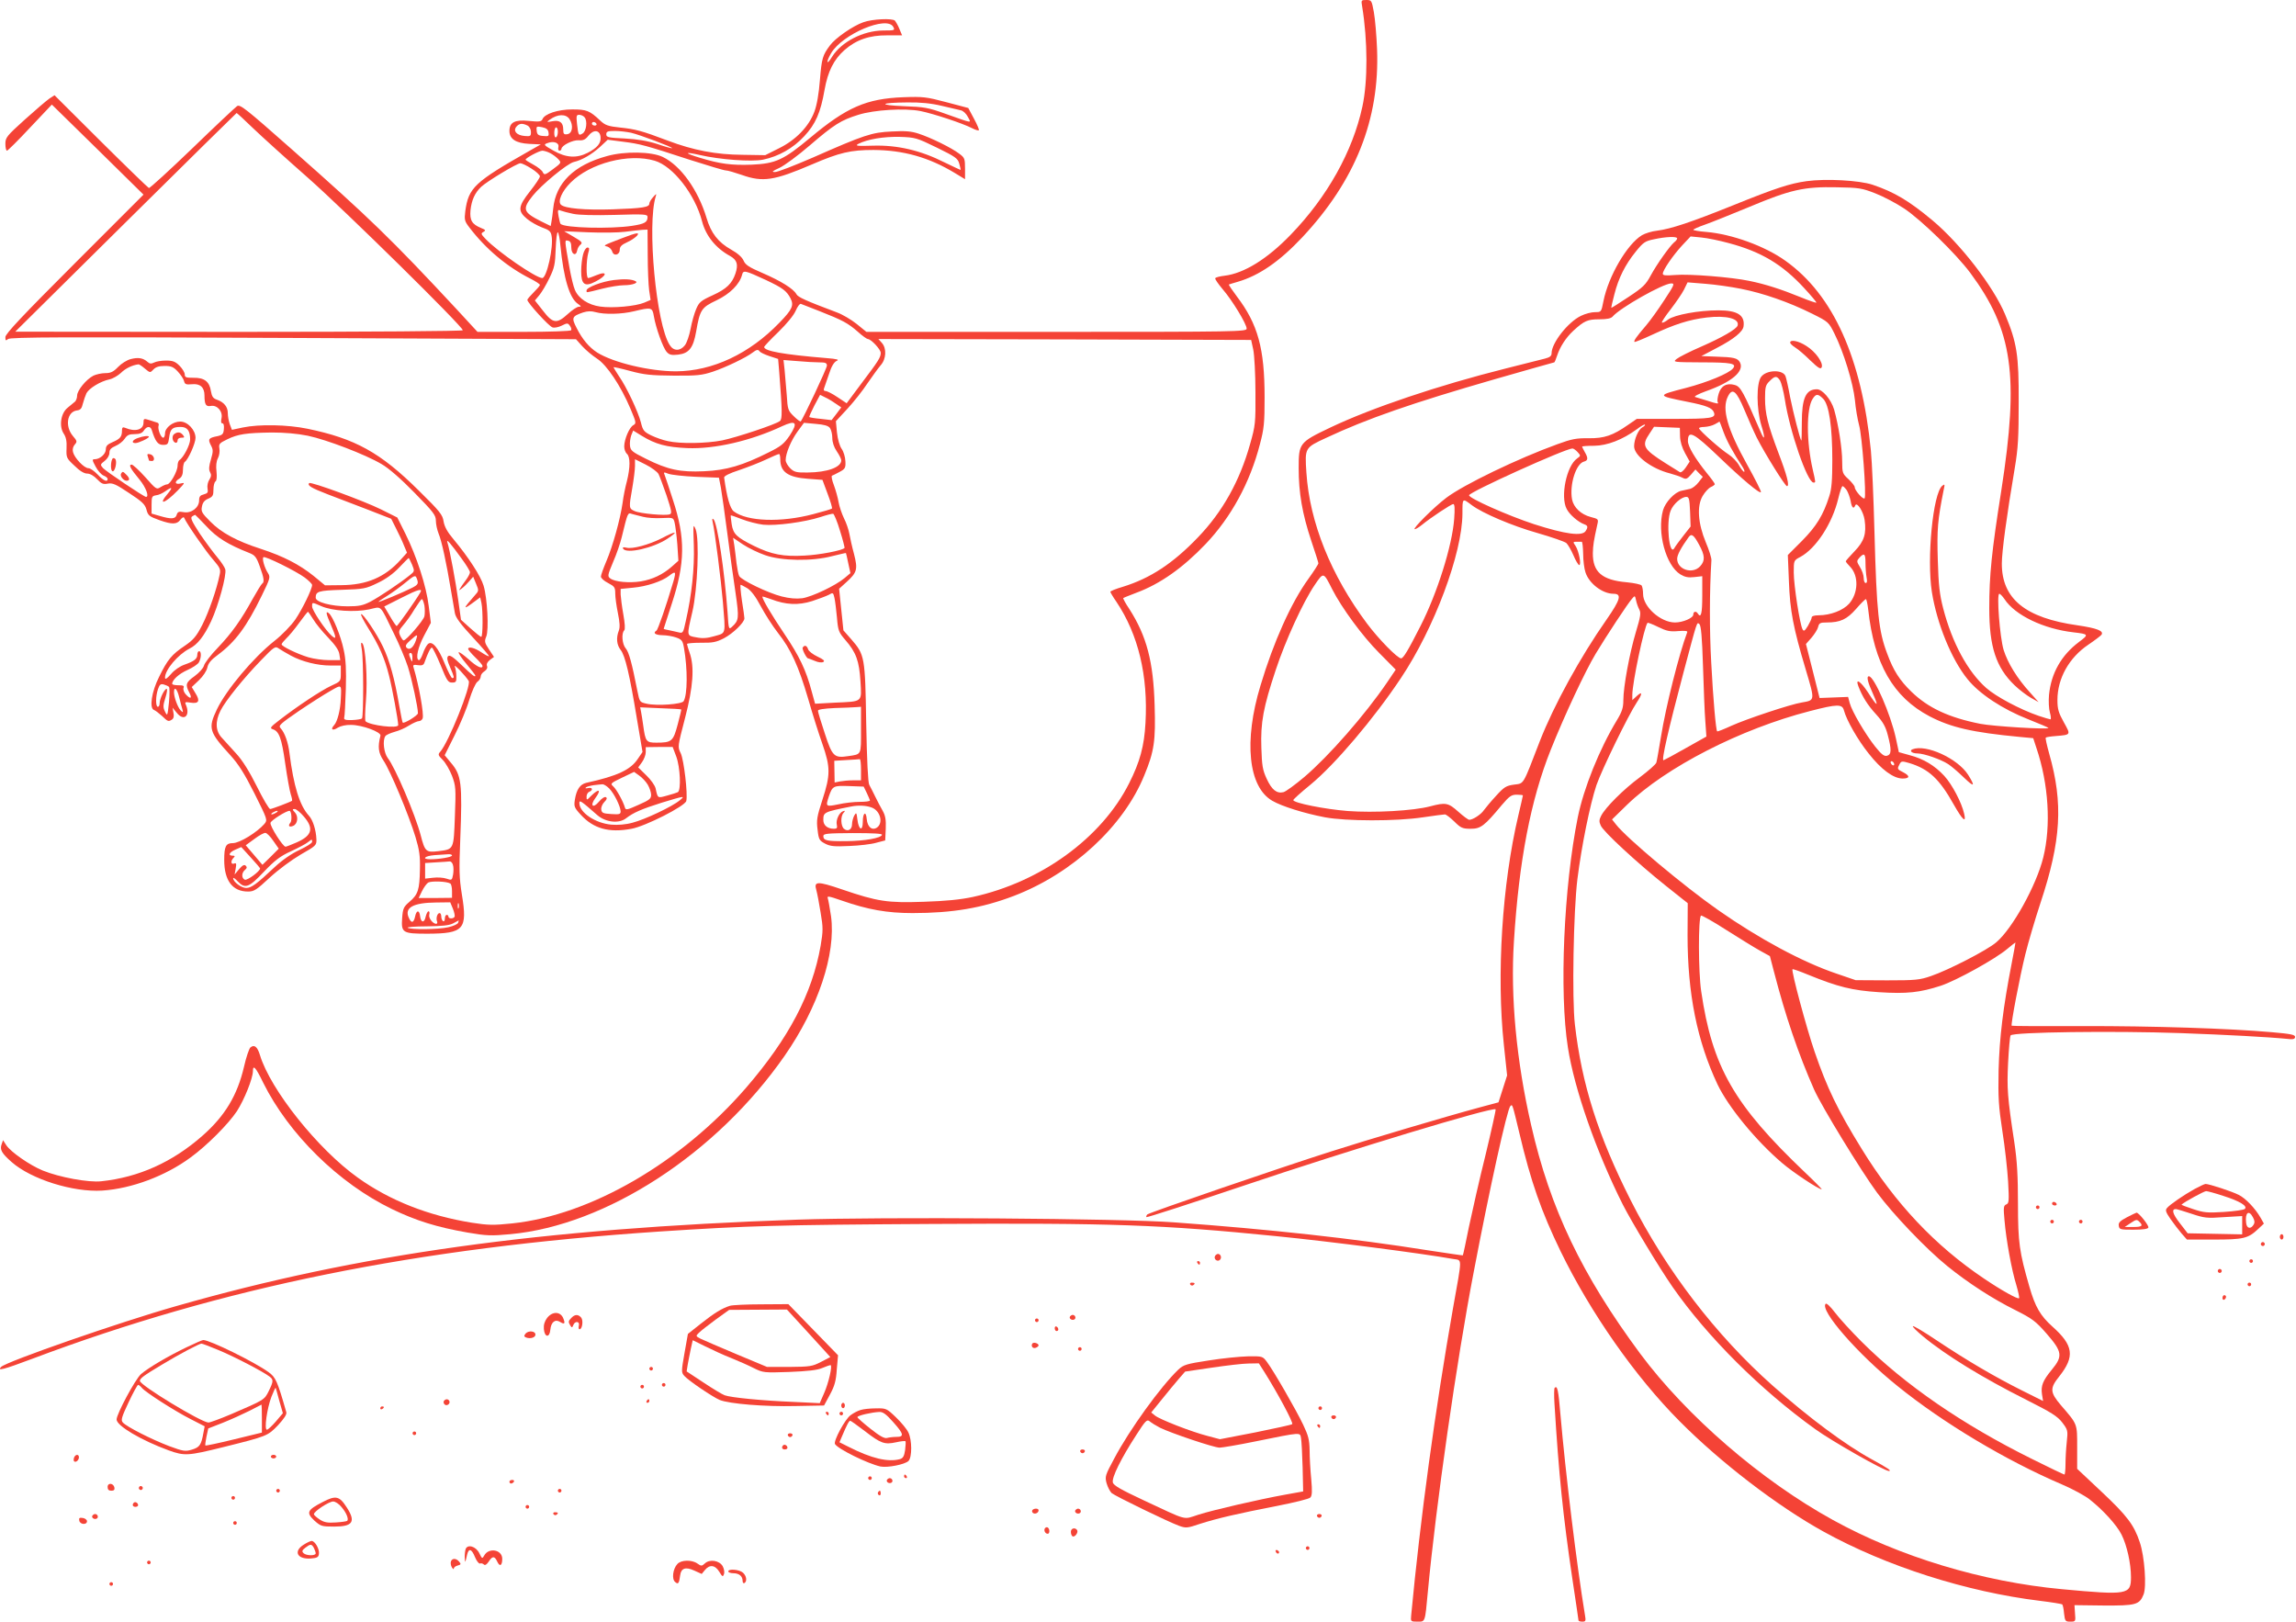 <?xml version="1.0" standalone="no"?>
<!DOCTYPE svg PUBLIC "-//W3C//DTD SVG 20010904//EN"
 "http://www.w3.org/TR/2001/REC-SVG-20010904/DTD/svg10.dtd">
<svg version="1.0" xmlns="http://www.w3.org/2000/svg"
 width="1280pt" height="904pt" viewBox="0 0 1280 904"
 preserveAspectRatio="xMidYMid meet">
<g transform="translate(0,904) scale(0.1,-0.1)"
fill="#f44336" stroke="none">
<path d="M7594 9003 c31 -190 32 -416 1 -558 -54 -249 -195 -502 -399 -713
-131 -136 -261 -216 -369 -229 -26 -3 -50 -9 -52 -14 -3 -4 16 -31 41 -61 53
-61 134 -194 134 -220 0 -17 -57 -18 -1060 -18 l-1060 0 -54 44 c-30 24 -79
53 -109 64 -173 65 -218 85 -227 102 -16 30 -87 74 -189 118 -77 33 -96 46
-106 70 -8 18 -32 40 -68 60 -73 41 -113 92 -138 177 -47 156 -144 292 -244
340 -62 30 -211 33 -311 5 -184 -50 -286 -150 -300 -293 -3 -28 -7 -62 -10
-75 l-4 -22 -53 26 c-101 51 -107 68 -47 143 48 60 192 179 229 188 45 10 101
43 146 84 l43 40 85 -11 c96 -12 125 -20 373 -101 100 -32 190 -59 200 -59 11
0 51 -12 89 -25 118 -42 181 -32 393 59 153 66 215 80 342 80 166 -1 309 -41
454 -129 l56 -34 0 59 c0 55 -2 61 -32 83 -43 33 -159 90 -227 112 -42 14 -75
16 -150 12 -111 -5 -153 -19 -441 -146 -102 -44 -196 -81 -210 -80 -20 0 -15
5 25 23 28 13 104 69 169 125 137 118 175 141 271 171 89 28 259 38 346 21 71
-14 237 -69 287 -95 19 -10 36 -15 39 -12 3 2 -9 31 -27 64 l-32 60 -121 32
c-113 30 -131 32 -242 28 -205 -8 -315 -56 -517 -225 -150 -125 -193 -145
-328 -151 -112 -4 -176 4 -290 39 -87 26 -86 35 1 15 112 -26 290 -39 353 -26
87 18 168 64 229 130 64 68 92 133 114 260 18 101 51 168 111 221 65 57 139
83 239 82 l82 0 -15 36 c-8 20 -20 40 -25 46 -14 14 -127 9 -176 -9 -58 -20
-157 -89 -186 -129 -41 -55 -46 -71 -56 -193 -6 -77 -17 -140 -31 -177 -31
-83 -104 -158 -198 -204 l-76 -38 -126 2 c-148 1 -274 25 -417 79 -145 55
-180 64 -266 73 -67 7 -83 13 -110 38 -60 57 -77 63 -157 63 -80 0 -155 -25
-166 -55 -6 -13 -18 -15 -76 -9 -78 8 -108 -8 -108 -56 0 -45 36 -68 110 -72
l65 -3 -60 -34 c-310 -176 -343 -207 -361 -338 -6 -48 -4 -56 22 -90 92 -121
210 -220 342 -287 28 -14 52 -30 52 -34 0 -5 -16 -23 -35 -42 -19 -19 -35 -37
-35 -42 0 -15 120 -147 140 -153 11 -4 34 1 52 10 30 15 34 15 45 -1 7 -9 10
-21 7 -25 -3 -5 -121 -9 -264 -9 l-258 0 -118 128 c-364 391 -482 505 -912
885 -267 236 -294 257 -311 245 -11 -8 -124 -114 -251 -237 -127 -122 -235
-221 -240 -219 -5 2 -126 119 -268 260 l-258 257 -28 -18 c-16 -11 -77 -63
-137 -117 -102 -92 -109 -101 -109 -136 0 -21 4 -38 9 -38 4 0 63 58 129 129
l121 128 256 -251 255 -251 -385 -385 c-290 -290 -385 -391 -385 -409 0 -20 2
-22 15 -11 13 11 315 12 1591 6 l1575 -7 35 -39 c19 -21 56 -52 82 -69 55 -35
133 -152 187 -280 32 -76 33 -81 16 -91 -22 -11 -51 -79 -51 -119 0 -16 7 -34
15 -41 19 -16 19 -76 0 -152 -9 -33 -20 -87 -24 -121 -13 -91 -55 -242 -90
-324 -17 -40 -31 -79 -31 -87 0 -9 18 -25 40 -36 36 -19 40 -24 40 -60 0 -21
7 -70 15 -109 10 -50 12 -78 5 -96 -16 -41 -12 -80 10 -108 25 -31 50 -137 90
-380 l32 -189 -26 -38 c-40 -61 -114 -96 -288 -134 -34 -8 -54 -37 -63 -93 -6
-38 -4 -45 32 -84 71 -78 157 -103 284 -79 77 14 298 126 305 155 9 38 -13
228 -31 266 -18 36 -17 38 24 196 46 177 53 285 26 363 -8 23 -15 46 -15 50 0
4 35 7 78 7 65 -1 85 3 128 25 51 27 114 88 114 111 0 7 -6 51 -14 100 -7 48
-10 87 -7 87 3 0 20 -9 37 -19 21 -13 47 -47 75 -100 24 -45 67 -112 96 -149
72 -91 115 -186 168 -366 24 -84 60 -198 80 -254 45 -129 45 -172 0 -310 -31
-95 -34 -115 -27 -168 6 -54 10 -60 42 -77 29 -15 52 -17 135 -13 55 2 123 10
150 18 l50 13 3 65 c2 50 -2 73 -17 100 -11 19 -30 55 -42 80 -12 25 -27 54
-33 65 -7 13 -13 134 -17 345 -6 368 -8 380 -83 466 l-44 50 -12 116 -12 116
42 38 c58 53 63 70 41 156 -11 40 -22 91 -26 113 -4 22 -17 61 -30 86 -12 25
-26 66 -30 90 -4 24 -16 67 -26 94 -11 28 -15 51 -11 53 4 1 23 11 42 21 32
17 35 23 33 60 -1 23 -10 54 -21 69 -11 16 -22 53 -26 91 l-6 63 64 69 c35 38
86 102 112 142 27 39 60 85 73 100 32 35 35 95 7 126 l-19 21 1039 -2 1039 -3
12 -55 c6 -30 12 -136 12 -236 1 -172 0 -185 -30 -290 -57 -204 -153 -377
-291 -520 -140 -146 -266 -228 -418 -275 -38 -11 -70 -24 -70 -28 0 -3 15 -29
34 -56 122 -182 177 -412 162 -675 -7 -129 -31 -217 -91 -336 -153 -305 -492
-551 -871 -634 -70 -15 -151 -23 -274 -27 -202 -7 -257 1 -456 69 -138 47
-158 46 -143 -4 5 -18 16 -75 24 -126 14 -83 14 -101 0 -184 -47 -267 -177
-515 -415 -791 -361 -417 -867 -711 -1305 -757 -106 -11 -134 -10 -225 4 -242
39 -458 124 -635 251 -222 158 -488 491 -546 684 -14 46 -31 60 -53 42 -7 -6
-24 -55 -36 -109 -37 -158 -106 -273 -231 -383 -168 -148 -356 -232 -564 -254
-71 -8 -234 22 -327 60 -71 29 -178 103 -203 141 l-18 28 -8 -23 c-11 -29 0
-50 56 -99 109 -96 342 -169 505 -159 164 11 352 81 493 185 92 67 211 187
258 258 41 64 88 181 89 222 0 39 15 24 57 -63 143 -288 422 -562 718 -705
135 -65 250 -101 422 -131 105 -18 131 -19 238 -9 534 49 1149 448 1529 994
187 269 287 568 259 778 -7 46 -15 91 -18 100 -6 15 5 13 77 -12 146 -51 254
-70 395 -70 223 0 388 28 566 96 326 125 611 388 726 671 56 135 64 194 58
390 -7 245 -44 386 -141 538 -21 31 -36 59 -34 61 2 2 35 15 74 30 132 49 258
138 385 271 142 149 248 343 303 557 23 86 26 119 26 261 0 272 -37 408 -155
563 -26 35 -46 64 -44 66 2 1 24 8 49 15 120 35 233 113 360 248 296 316 432
658 417 1048 -3 77 -11 170 -18 208 -12 65 -13 67 -42 67 -29 0 -29 -1 -23
-37z m-2614 -113 c10 -19 8 -20 -57 -20 -111 -1 -232 -63 -284 -146 -31 -51
-36 -33 -6 19 63 107 312 212 347 147z m270 -440 c47 -11 95 -22 107 -25 13
-3 30 -19 39 -37 19 -36 32 -38 -126 18 -95 34 -117 38 -230 42 -149 6 -135
20 20 21 72 1 132 -5 190 -19z m-3841 -123 c47 -45 187 -172 311 -281 207
-183 860 -826 860 -847 0 -5 -511 -9 -1247 -9 l-1248 1 615 609 c338 335 617
609 619 610 2 0 43 -37 90 -83z m1766 49 c23 -35 16 -80 -12 -84 -19 -3 -23 1
-23 26 0 39 -19 54 -61 46 -32 -6 -33 -5 -14 9 44 32 90 33 110 3z m84 10 c17
-20 10 -77 -11 -90 -22 -14 -24 -11 -31 52 -5 46 -4 52 12 52 10 0 24 -6 30
-14z m66 -36 c3 -5 -1 -10 -9 -10 -9 0 -16 5 -16 10 0 6 4 10 9 10 6 0 13 -4
16 -10z m-384 -10 c11 -6 19 -21 19 -36 0 -23 -3 -25 -36 -22 -44 4 -65 28
-45 52 16 19 34 20 62 6z m117 -39 c3 -20 0 -22 -30 -19 -27 2 -34 8 -36 29
-3 25 -1 26 30 20 24 -5 34 -13 36 -30z m52 5 c0 -14 -4 -28 -10 -31 -6 -4
-10 7 -10 24 0 17 5 31 10 31 6 0 10 -11 10 -24z m238 -29 c4 -35 -18 -61 -72
-89 -61 -31 -120 -28 -190 12 -55 31 -57 34 -35 42 36 14 68 2 62 -22 -3 -11
0 -20 6 -20 6 0 11 5 11 10 0 19 64 51 97 48 24 -2 37 4 53 25 29 37 64 33 68
-6z m170 23 c48 -11 234 -81 229 -86 -1 -2 -39 8 -82 23 -56 18 -111 27 -182
31 -92 4 -103 7 -103 23 0 16 8 19 48 19 26 0 66 -5 90 -10z m1705 -83 c104
-51 117 -60 125 -90 5 -17 8 -33 8 -34 -1 -1 -42 18 -91 42 -133 67 -263 97
-397 93 -91 -3 -103 -1 -83 10 51 26 141 41 231 39 87 -3 94 -5 207 -60z
m-2155 -31 c15 -8 35 -23 45 -34 17 -19 17 -20 -30 -55 -44 -33 -49 -34 -57
-17 -4 10 -28 29 -52 42 -24 13 -44 25 -44 28 0 9 75 49 93 50 10 0 30 -6 45
-14z m582 -42 c102 -30 225 -188 264 -338 21 -81 77 -150 156 -193 39 -22 47
-47 30 -98 -19 -56 -50 -86 -127 -121 -66 -30 -76 -39 -92 -77 -10 -23 -24
-72 -31 -110 -7 -37 -21 -78 -32 -92 -26 -33 -63 -33 -84 1 -76 115 -128 674
-78 830 5 16 2 15 -15 -5 -12 -13 -21 -29 -21 -36 0 -20 -35 -26 -205 -32
-155 -5 -267 5 -288 26 -19 19 6 75 54 123 109 109 325 165 469 122z m-687
-44 c26 -16 47 -36 47 -43 0 -8 -25 -45 -55 -83 -67 -85 -70 -110 -17 -154 20
-17 58 -38 84 -48 40 -14 49 -22 53 -47 12 -61 -27 -235 -52 -235 -35 0 -250
148 -316 218 -26 27 -27 31 -12 39 14 8 13 12 -13 22 -51 21 -64 43 -59 99 6
56 24 97 60 131 35 32 198 130 218 131 8 0 36 -13 62 -30z m232 -252 c31 -7
120 -9 232 -6 164 5 183 4 183 -11 0 -30 -15 -39 -87 -50 -120 -18 -376 -12
-398 11 -2 1 -7 21 -11 42 -6 36 -5 39 12 32 10 -4 41 -12 69 -18z m416 -230
c0 -79 4 -167 8 -197 l8 -53 -35 -15 c-48 -20 -176 -32 -246 -22 -66 9 -121
45 -141 93 -8 18 -21 72 -30 122 -29 164 -28 156 -8 152 13 -2 18 -13 18 -38
0 -39 27 -51 33 -15 2 11 10 25 19 32 12 10 6 17 -39 43 l-53 31 135 -6 c74
-3 167 -2 205 3 39 5 82 10 98 11 l27 1 1 -142z m-487 55 c18 -185 51 -295 98
-327 19 -13 20 -16 5 -16 -10 0 -37 -18 -61 -40 -62 -57 -84 -54 -139 18 l-45
57 25 30 c14 17 39 59 56 95 28 57 32 77 35 163 2 53 7 95 12 92 4 -3 11 -35
14 -72z m1146 -194 c93 -44 115 -60 137 -102 20 -39 10 -62 -61 -135 -167
-174 -374 -271 -577 -272 -146 0 -349 48 -440 105 -45 29 -83 74 -115 138 -29
56 -25 64 36 85 25 8 46 9 70 2 50 -14 145 -12 215 5 96 23 102 22 110 -27 11
-65 51 -177 72 -200 14 -16 27 -19 63 -15 61 7 85 37 101 129 21 121 29 134
114 174 75 36 128 89 142 142 7 27 14 26 133 -29z m300 -174 c127 -50 157 -66
212 -114 25 -23 51 -41 56 -41 18 0 72 -58 72 -77 0 -25 -12 -44 -108 -171
l-82 -110 -51 34 c-28 19 -58 34 -66 34 -10 0 -13 6 -8 18 3 9 16 45 27 78 13
41 27 65 42 72 17 7 4 11 -59 16 -240 20 -345 39 -345 62 0 3 35 41 79 83 46
45 86 93 97 119 10 23 23 41 29 38 5 -2 53 -21 105 -41z m-335 -224 c3 -5 27
-17 54 -26 l49 -16 6 -72 c17 -218 18 -263 4 -274 -21 -18 -240 -91 -322 -108
-87 -17 -233 -20 -303 -4 -26 5 -68 20 -93 32 -40 20 -46 27 -57 72 -15 59
-80 198 -123 259 -16 25 -30 47 -30 49 0 2 42 -7 93 -21 78 -21 115 -25 242
-26 132 -1 158 2 219 22 72 24 186 79 221 106 23 18 32 19 40 7z m332 -61 c34
0 43 -3 43 -18 0 -15 -133 -298 -146 -311 -2 -3 -20 10 -38 28 -33 32 -35 38
-40 120 -4 47 -9 110 -12 140 l-6 54 78 -6 c42 -4 97 -7 121 -7z m95 -232 l28
-19 -27 -36 -27 -35 -60 7 c-34 3 -62 8 -64 10 -2 2 11 31 28 64 l32 60 32
-16 c17 -8 43 -24 58 -35z m-259 -175 c-32 -47 -49 -61 -118 -95 -143 -72
-236 -100 -360 -105 -133 -6 -201 8 -325 70 -76 38 -85 45 -88 73 -2 16 2 42
7 57 l11 27 47 -29 c78 -48 139 -64 255 -69 152 -6 353 40 528 122 78 36 90
21 43 -51z m224 41 c7 -10 13 -35 13 -55 0 -24 9 -52 25 -75 14 -20 25 -43 25
-50 0 -39 -78 -67 -187 -68 -62 -1 -75 2 -97 23 -14 14 -26 34 -26 46 0 38 30
109 66 159 l36 49 66 -6 c47 -4 69 -10 79 -23z m-277 -175 c0 -70 43 -100 154
-108 l81 -6 29 -78 c16 -42 27 -79 24 -82 -3 -3 -50 -17 -104 -31 -182 -48
-368 -41 -443 15 -21 16 -39 79 -54 189 -1 8 30 24 83 41 47 16 114 42 150 59
36 17 68 31 73 31 4 1 7 -13 7 -30z m-679 -81 c6 -11 26 -66 45 -120 28 -85
31 -100 18 -105 -24 -9 -166 4 -196 18 -32 14 -33 17 -13 129 8 47 15 102 15
123 l0 37 60 -30 c32 -16 64 -40 71 -52z m210 -16 l127 -5 11 -56 c5 -31 22
-146 36 -256 14 -110 35 -260 46 -333 20 -138 18 -151 -19 -185 -19 -18 -20
-17 -26 80 -17 232 -57 498 -78 518 -7 7 -9 2 -5 -15 12 -49 47 -327 57 -445
15 -186 19 -172 -46 -191 -41 -12 -68 -14 -102 -7 -55 10 -54 5 -22 143 29
125 40 406 18 460 -14 33 -14 26 -10 -90 4 -127 -11 -274 -45 -423 -14 -66
-16 -68 -40 -62 -14 3 -38 9 -54 12 -16 3 -29 6 -29 8 0 1 20 63 45 139 75
228 77 366 6 581 -21 66 -42 128 -46 138 -7 16 -4 16 21 6 16 -6 86 -14 155
-17z m-296 -223 c22 -6 69 -9 104 -7 64 3 65 3 72 -26 4 -16 11 -70 15 -120
l6 -92 -36 -32 c-51 -45 -108 -72 -174 -83 -65 -10 -143 -3 -169 16 -17 12
-16 18 15 92 19 43 40 105 48 138 34 139 33 138 57 130 12 -3 40 -11 62 -16z
m1098 -78 c16 -51 27 -94 25 -96 -14 -14 -139 -38 -221 -42 -119 -7 -186 6
-282 53 -99 49 -117 66 -126 122 -4 26 -6 48 -5 49 1 1 29 -8 61 -21 33 -13
87 -27 120 -31 70 -7 230 14 320 43 33 11 64 19 70 18 5 -2 23 -44 38 -95z
m-417 -136 c91 -32 261 -35 374 -5 41 10 75 18 76 17 1 -1 7 -27 13 -57 l12
-55 -32 -27 c-50 -42 -182 -105 -237 -113 -34 -4 -70 -1 -114 10 -76 19 -225
91 -237 114 -5 9 -11 41 -15 71 -3 30 -9 75 -12 98 l-7 44 55 -37 c30 -20 86
-47 124 -60z m-512 -147 c-40 -135 -86 -268 -94 -273 -22 -14 -7 -25 33 -26
23 0 58 -6 77 -13 31 -11 36 -18 43 -57 21 -118 20 -262 -2 -298 -11 -17 -148
-27 -206 -14 -39 9 -39 9 -52 73 -30 153 -47 216 -65 236 -19 22 -25 83 -8
100 6 6 4 38 -5 89 -8 44 -14 94 -15 111 l0 31 70 7 c76 7 160 35 200 66 37
29 40 25 24 -32z m912 -201 c6 -73 10 -82 47 -125 60 -69 77 -117 84 -230 7
-118 15 -112 -143 -119 l-110 -6 -19 69 c-31 118 -69 197 -152 320 -70 104
-123 193 -123 208 0 2 21 -4 48 -14 83 -32 152 -35 229 -11 37 12 79 28 93 35
24 14 25 13 32 -17 4 -18 10 -67 14 -110z m-868 -512 c1 -1 -8 -39 -20 -84
-25 -94 -33 -101 -119 -101 -56 0 -61 6 -73 95 -4 28 -9 62 -12 76 l-5 26 113
-5 c62 -2 114 -5 116 -7z m1002 -114 c0 -142 4 -135 -71 -146 -79 -12 -89 -2
-131 127 -21 63 -38 119 -38 126 0 7 31 12 93 15 50 1 104 4 120 5 l27 2 0
-129z m-1030 -148 c22 -59 28 -187 9 -199 -6 -3 -33 -12 -60 -19 -54 -15 -52
-16 -64 40 -4 17 -27 49 -52 73 l-45 44 21 29 c11 15 21 41 21 56 l0 28 75 1
75 0 20 -53z m1030 -73 l0 -60 -44 0 c-24 0 -57 -3 -73 -6 l-30 -6 -1 61 -1
60 67 4 c37 2 70 4 75 5 4 1 7 -25 7 -58z m-1189 -84 c10 -17 19 -43 19 -57 0
-22 -10 -29 -71 -56 -62 -28 -71 -30 -75 -15 -10 35 -47 102 -65 118 -18 16
-15 18 49 49 l67 32 28 -20 c16 -11 38 -34 48 -51z m-215 -21 c28 -28 63 -100
64 -128 0 -16 -7 -18 -52 -15 -46 3 -53 6 -56 25 -2 12 6 31 17 42 14 14 17
22 9 27 -7 4 -23 -6 -39 -25 -33 -40 -52 -23 -20 20 35 47 21 56 -23 13 -25
-26 -26 -26 -26 -5 0 12 7 24 15 27 23 9 18 27 -6 21 -13 -3 -18 -2 -13 3 5 5
25 10 44 13 19 2 41 5 48 5 7 1 24 -9 38 -23z m1436 -25 c9 -19 17 -38 18 -42
0 -5 -26 -8 -57 -8 -32 0 -86 -6 -120 -14 -70 -14 -71 -13 -52 45 20 58 25 60
113 57 l81 -3 17 -35z m-1042 -41 c-41 -35 -196 -108 -263 -125 -39 -11 -83
-14 -119 -11 -90 8 -178 68 -178 120 0 19 8 14 100 -67 46 -40 121 -49 161
-17 40 31 86 51 197 86 128 39 134 40 102 14z m1068 -40 c50 -17 68 -88 30
-113 -27 -17 -52 4 -56 48 -4 48 -22 36 -22 -15 0 -56 -23 -46 -30 12 -5 41
-6 42 -18 22 -6 -12 -12 -33 -12 -48 0 -30 -24 -43 -45 -25 -18 15 -20 71 -2
89 10 11 9 13 -3 9 -21 -7 -41 -49 -35 -75 4 -18 1 -23 -15 -23 -37 0 -60 19
-60 49 0 43 3 45 155 75 39 8 83 6 113 -5z m59 -153 c-6 -18 -96 -34 -199 -35
-107 -1 -128 3 -128 28 0 14 19 16 165 17 115 0 164 -3 162 -10z"/>
<path d="M3470 7713 c-114 -44 -108 -41 -83 -48 11 -4 23 -16 26 -27 8 -28 42
-20 42 10 0 17 11 28 40 41 44 20 78 52 54 50 -8 0 -43 -12 -79 -26z"/>
<path d="M3251 7623 c-6 -21 -11 -64 -11 -95 0 -74 20 -89 79 -58 66 33 71 63
6 36 -21 -9 -41 -16 -46 -16 -12 0 -11 96 0 138 8 25 7 32 -4 32 -8 0 -19 -17
-24 -37z"/>
<path d="M3423 7479 c-67 -8 -153 -41 -153 -58 0 -14 -7 -14 85 9 43 11 99 20
124 20 45 0 81 13 65 22 -21 12 -63 14 -121 7z"/>
<path d="M3688 6039 c-71 -36 -163 -61 -196 -52 -17 4 -23 2 -18 -6 19 -30
168 4 247 56 66 44 49 45 -33 2z"/>
<path d="M4475 5430 c-5 -8 21 -60 30 -60 1 0 18 -6 37 -14 20 -9 40 -11 48
-6 10 6 1 14 -33 30 -25 12 -49 30 -52 41 -7 21 -20 25 -30 9z"/>
<path d="M10071 8030 c-93 -13 -173 -39 -408 -134 -236 -95 -347 -132 -425
-142 -29 -3 -67 -15 -84 -25 -83 -50 -187 -228 -215 -368 -12 -61 -12 -61 -47
-61 -20 0 -55 -9 -79 -21 -72 -35 -163 -151 -163 -208 0 -15 -9 -23 -37 -30
-21 -5 -119 -30 -218 -55 -375 -94 -747 -219 -980 -330 -172 -82 -175 -87
-175 -226 0 -137 20 -254 70 -404 22 -65 40 -122 40 -126 0 -5 -25 -44 -56
-87 -96 -133 -194 -351 -267 -595 -94 -309 -68 -565 66 -642 53 -31 178 -70
293 -92 117 -22 397 -23 548 0 60 9 115 16 121 16 7 0 30 -18 53 -40 36 -36
46 -40 91 -40 56 0 76 15 174 133 42 49 53 57 83 57 19 0 34 -2 34 -4 0 -2
-11 -52 -25 -110 -91 -384 -123 -892 -81 -1281 l18 -170 -24 -75 -24 -75 -104
-28 c-186 -50 -640 -185 -830 -246 -289 -92 -1014 -341 -1024 -351 -5 -6 -7
-12 -5 -15 3 -3 244 75 535 173 596 201 1396 443 1412 428 2 -3 -23 -116 -56
-253 -34 -136 -75 -318 -93 -403 -17 -85 -32 -156 -34 -158 -1 -1 -88 12 -194
28 -414 66 -879 117 -1416 156 -293 22 -1631 31 -2100 15 -1435 -50 -2446
-191 -3463 -482 -314 -89 -946 -309 -976 -339 -25 -25 13 -15 173 45 1062 400
2144 619 3501 710 487 32 666 37 1510 42 1010 6 1286 -4 1925 -68 302 -30 811
-96 985 -127 53 -10 53 21 0 -277 -98 -557 -182 -1170 -233 -1712 -3 -32 -2
-33 35 -33 44 0 42 -7 58 165 44 475 161 1293 256 1785 88 462 186 906 204
924 12 12 11 13 50 -149 64 -272 123 -439 230 -660 167 -343 416 -699 663
-947 229 -231 546 -474 803 -616 349 -193 797 -336 1207 -386 65 -8 121 -17
124 -20 3 -3 8 -25 10 -51 5 -42 7 -45 35 -45 29 0 30 1 26 46 l-3 46 162 -2
c180 -1 200 4 223 61 18 43 6 213 -21 292 -32 96 -70 147 -215 283 l-134 126
0 120 c0 134 3 126 -91 235 -61 72 -62 94 -9 160 88 111 80 173 -38 278 -67
60 -96 110 -128 221 -56 194 -64 246 -64 464 0 154 -5 239 -20 340 -39 256
-42 302 -35 446 4 78 10 146 14 152 11 19 580 26 946 13 267 -10 483 -21 615
-34 17 -1 25 3 25 13 0 12 -26 17 -130 26 -237 21 -665 35 -1058 34 -214 -1
-390 0 -392 2 -6 6 45 273 76 398 17 69 55 197 84 285 116 349 128 557 49 834
-13 47 -22 87 -19 89 2 3 28 7 57 9 84 7 83 6 44 76 -30 54 -36 74 -36 125 0
120 65 236 172 308 37 25 70 50 74 56 13 21 -25 36 -133 52 -292 41 -423 148
-423 344 0 66 27 267 72 532 19 113 22 173 22 370 1 261 -10 330 -76 488 -65
155 -248 392 -404 523 -132 110 -213 158 -334 199 -75 25 -261 35 -369 20z
m384 -68 c44 -17 116 -55 160 -84 95 -63 290 -253 369 -359 237 -320 273 -571
173 -1214 -54 -341 -67 -472 -67 -656 0 -215 38 -330 141 -429 26 -25 67 -56
91 -70 l43 -24 -49 55 c-71 78 -123 163 -146 236 -21 70 -40 313 -24 313 5 0
18 -14 29 -30 59 -90 218 -166 385 -185 85 -10 86 -12 31 -53 -100 -75 -156
-175 -168 -296 -3 -34 -1 -78 5 -98 6 -21 7 -38 3 -38 -4 0 -34 9 -67 20 -102
35 -237 107 -291 155 -103 91 -190 251 -240 444 -20 78 -26 128 -30 271 -5
170 -1 220 33 390 7 31 6 33 -8 22 -52 -42 -87 -405 -58 -592 28 -176 109
-375 198 -485 66 -83 197 -169 340 -225 61 -24 112 -46 112 -48 0 -10 -308 9
-380 23 -176 35 -291 89 -384 179 -66 64 -101 119 -135 212 -48 126 -59 230
-71 677 -5 191 -14 396 -20 455 -51 515 -209 868 -476 1058 -114 82 -299 149
-441 161 -40 3 -73 9 -73 12 0 3 28 16 63 28 35 12 146 57 248 99 231 97 307
114 489 110 124 -2 141 -5 215 -34z m-1105 -251 c0 -5 -7 -15 -17 -22 -26 -23
-95 -120 -130 -184 -28 -52 -43 -67 -125 -121 -51 -34 -94 -61 -95 -60 -1 1 6
35 17 75 23 91 60 165 119 238 42 52 52 59 101 69 68 15 130 17 130 5z m287
-26 c181 -48 300 -119 422 -252 39 -42 69 -78 67 -80 -2 -2 -41 11 -87 30
-110 45 -198 73 -286 91 -100 21 -335 40 -415 33 -51 -4 -68 -3 -68 7 0 20 57
103 108 158 l47 50 60 -6 c33 -3 101 -17 152 -31z m69 -255 c123 -24 269 -75
395 -138 93 -46 94 -48 126 -112 51 -102 104 -275 114 -370 4 -47 15 -109 23
-139 17 -57 42 -398 31 -409 -8 -9 -55 44 -55 62 0 7 -16 27 -35 45 -33 30
-35 35 -35 99 0 72 -21 205 -45 289 -17 57 -65 113 -96 113 -62 0 -84 -50 -84
-187 0 -56 -1 -100 -3 -99 -7 8 -44 152 -62 241 -10 56 -22 108 -26 118 -14
38 -107 36 -136 -4 -27 -36 -26 -180 1 -269 22 -70 20 -93 -3 -39 -98 227
-112 254 -145 263 -45 13 -77 -5 -90 -50 -6 -20 -8 -41 -5 -46 7 -11 -1 -10
-60 9 -28 9 -58 18 -66 20 -8 3 19 17 60 32 145 51 216 112 190 161 -13 24
-33 29 -135 32 l-80 3 91 48 c90 47 140 88 144 117 9 63 -34 90 -140 90 -111
0 -244 -25 -280 -51 -16 -13 -32 -20 -35 -17 -3 2 19 36 49 74 29 38 63 87 74
109 l20 41 99 -8 c54 -4 144 -17 199 -28z m-427 -62 c-33 -51 -79 -115 -102
-142 -55 -64 -70 -86 -65 -92 3 -2 47 16 99 40 124 58 204 84 303 96 111 13
185 -6 173 -45 -7 -20 -84 -65 -200 -116 -65 -28 -128 -60 -140 -70 -22 -18
-19 -18 138 -19 167 0 199 -6 176 -34 -23 -28 -142 -77 -260 -108 -167 -43
-167 -43 7 -78 106 -21 138 -34 147 -59 12 -32 -15 -36 -223 -36 l-207 0 -48
-33 c-86 -60 -133 -76 -221 -75 -67 1 -94 -4 -173 -33 -219 -79 -524 -226
-620 -299 -69 -52 -192 -175 -176 -175 6 0 24 11 40 24 46 38 163 116 175 116
8 0 9 -26 5 -82 -11 -150 -95 -416 -188 -598 -70 -138 -96 -180 -108 -180 -20
0 -125 107 -190 194 -201 269 -320 564 -338 842 -9 138 -9 138 110 193 228
107 482 195 940 327 181 52 330 94 332 94 2 0 9 17 16 38 16 49 49 100 90 138
61 56 80 64 145 64 43 0 65 5 74 15 40 48 282 185 327 185 21 0 17 -8 -38 -92z
m645 -450 c7 -13 19 -59 26 -103 27 -178 126 -465 160 -465 13 0 13 -3 -4 72
-36 155 -36 340 -1 394 19 30 30 30 59 1 33 -33 51 -157 51 -342 0 -112 -4
-163 -17 -201 -33 -105 -72 -168 -152 -249 l-79 -79 6 -146 c6 -165 24 -259
94 -493 52 -175 52 -170 -22 -183 -63 -10 -309 -92 -393 -130 -41 -19 -77 -33
-79 -31 -7 8 -22 173 -33 382 -10 178 -10 399 1 572 1 12 -13 57 -31 99 -44
106 -51 203 -18 259 13 22 33 44 46 50 12 5 22 13 22 16 0 4 -20 32 -44 61
-66 82 -106 149 -106 179 0 64 31 48 175 -90 128 -123 228 -207 232 -194 2 5
-33 74 -77 153 -111 200 -142 311 -107 380 25 50 47 32 92 -75 23 -55 54 -125
69 -155 47 -92 158 -270 168 -270 16 0 1 59 -48 187 -59 157 -74 217 -74 302
0 63 3 75 25 96 30 31 41 31 59 3z m-316 -285 c19 -52 55 -118 106 -195 10
-16 14 -28 9 -28 -4 0 -17 16 -28 36 -11 20 -38 48 -60 62 -40 25 -157 128
-163 144 -2 4 11 8 30 8 18 1 44 7 58 15 14 8 26 14 26 15 1 0 11 -26 22 -57z
m-452 25 c-22 -12 -46 -67 -46 -106 0 -52 97 -125 200 -151 25 -7 56 -17 69
-24 20 -10 26 -8 48 17 l25 29 20 -21 21 -20 -24 -31 c-13 -17 -34 -33 -46
-36 -13 -3 -35 -8 -50 -11 -37 -8 -89 -63 -102 -109 -34 -123 16 -307 97 -357
25 -15 44 -19 78 -15 l44 5 0 -109 c0 -99 -7 -128 -25 -99 -9 15 -25 12 -25
-6 0 -19 -58 -44 -102 -44 -80 0 -178 87 -178 159 0 20 -4 41 -8 47 -4 6 -41
14 -82 18 -139 12 -191 57 -190 163 1 44 5 69 25 159 7 30 6 31 -37 42 -54 14
-95 53 -104 98 -15 82 22 200 67 211 22 6 24 19 4 53 -8 14 -14 27 -15 30 0 3
30 5 68 5 73 1 158 34 237 92 22 17 42 28 45 26 3 -3 -3 -9 -14 -15z m210 -50
c1 -30 11 -63 28 -94 l26 -47 -22 -33 c-12 -18 -27 -30 -33 -26 -5 3 -41 26
-80 50 -125 79 -135 98 -89 165 l25 38 72 -3 72 -3 1 -47z m-571 -88 c18 -20
18 -21 -3 -36 -59 -41 -94 -213 -58 -281 16 -32 65 -74 99 -86 19 -7 21 -15 7
-37 -19 -31 -114 -18 -288 38 -146 48 -362 144 -362 161 0 18 536 260 576 261
6 0 19 -9 29 -20z m1500 -212 c8 -13 18 -40 22 -60 6 -38 17 -49 26 -25 9 21
45 -34 52 -81 11 -77 -2 -119 -56 -175 -27 -28 -49 -53 -49 -56 0 -3 11 -17
25 -31 48 -51 45 -146 -6 -205 -34 -38 -105 -65 -171 -65 -24 0 -38 -5 -38
-12 0 -7 -10 -28 -21 -47 -18 -29 -23 -32 -30 -19 -15 27 -49 246 -49 317 0
66 0 67 36 86 88 47 179 187 212 325 9 39 20 70 24 70 4 0 14 -10 23 -22z
m-873 -120 l3 -83 -40 -51 c-22 -28 -45 -59 -51 -70 -28 -48 -47 146 -20 210
15 37 60 76 87 76 15 0 18 -11 21 -82z m-1217 36 c60 -45 224 -115 365 -155
80 -23 152 -48 162 -56 9 -8 27 -39 40 -69 12 -29 27 -54 32 -54 13 0 -2 78
-20 106 -16 23 -15 24 5 24 11 0 24 0 29 0 4 0 7 -30 8 -67 0 -38 6 -84 13
-104 20 -62 95 -119 156 -119 48 0 39 -32 -38 -143 -148 -211 -294 -478 -372
-677 -98 -254 -87 -236 -145 -244 -43 -6 -55 -13 -100 -63 -29 -31 -59 -68
-68 -80 -15 -23 -61 -53 -81 -53 -6 0 -33 20 -61 45 -56 50 -70 53 -157 30
-95 -25 -312 -37 -460 -26 -126 10 -303 45 -303 61 0 4 43 43 96 86 135 111
353 367 504 594 186 278 342 695 343 917 0 88 -1 87 52 47z m1267 -220 c33
-60 35 -90 6 -121 -43 -46 -128 -18 -128 42 0 22 23 64 65 122 15 20 28 11 57
-43z m928 -103 c0 -27 3 -63 6 -80 4 -20 3 -31 -5 -31 -6 0 -11 12 -11 28 0
15 -9 42 -21 61 -19 31 -19 34 -3 52 27 29 34 23 34 -30z m-2973 -146 c53
-104 170 -263 261 -354 l93 -94 -48 -71 c-123 -181 -325 -411 -461 -527 -51
-43 -104 -82 -117 -85 -37 -9 -65 13 -93 74 -23 49 -27 74 -30 173 -5 142 11
226 80 434 55 166 152 378 218 475 49 72 48 72 97 -25z m1712 -113 c10 -19 7
-39 -19 -125 -35 -117 -70 -305 -70 -380 0 -42 -7 -64 -36 -112 -98 -162 -185
-379 -218 -541 -78 -388 -104 -974 -55 -1284 36 -231 157 -578 306 -875 50
-98 203 -352 278 -460 194 -278 490 -573 795 -792 91 -66 385 -233 410 -233
18 0 -2 14 -95 65 -147 80 -352 233 -554 412 -315 280 -593 642 -790 1032
-181 358 -273 647 -311 979 -17 142 -8 635 14 812 23 184 70 415 106 523 30
87 179 393 226 463 31 46 31 64 -1 34 l-25 -23 0 29 c0 68 67 384 85 402 2 2
29 -8 59 -23 47 -23 66 -27 112 -23 39 3 54 1 50 -7 -44 -115 -120 -417 -146
-581 -12 -71 -23 -136 -26 -145 -2 -9 -44 -46 -92 -82 -91 -67 -192 -168 -216
-215 -11 -21 -12 -33 -2 -54 14 -34 204 -209 363 -336 l122 -97 -1 -180 c0
-323 53 -588 167 -830 60 -126 215 -315 361 -439 62 -53 203 -146 220 -146 3
0 -38 42 -93 94 -396 377 -517 587 -579 1010 -16 108 -17 407 -1 422 3 3 66
-32 139 -79 73 -46 158 -99 189 -116 l56 -31 23 -88 c64 -247 136 -458 224
-657 42 -94 263 -455 350 -573 91 -123 275 -315 391 -409 117 -95 255 -184
378 -245 97 -49 115 -62 177 -133 87 -100 91 -125 29 -200 -51 -62 -62 -90
-55 -138 l6 -37 -120 60 c-148 74 -305 166 -473 278 -70 47 -130 83 -133 79
-3 -3 22 -28 56 -56 126 -105 333 -232 576 -354 141 -71 174 -92 201 -127 31
-41 32 -45 25 -109 -4 -36 -7 -92 -7 -123 0 -32 -3 -58 -6 -58 -3 0 -87 40
-185 89 -384 191 -703 410 -945 651 -58 58 -125 131 -149 163 -25 33 -47 54
-52 49 -35 -35 179 -281 401 -459 255 -206 603 -414 916 -548 61 -26 130 -64
155 -84 75 -59 151 -143 177 -195 30 -59 53 -161 53 -238 0 -98 -18 -101 -385
-67 -442 41 -906 181 -1277 386 -400 220 -815 579 -1074 927 -325 439 -502
808 -608 1274 -82 357 -116 716 -96 1024 28 448 93 788 206 1070 75 188 192
438 250 534 57 95 180 282 203 307 15 18 16 18 22 -10 3 -15 11 -38 18 -51z
m1276 1 c33 -304 139 -489 342 -596 119 -62 238 -90 503 -115 l75 -7 18 -55
c68 -201 82 -433 38 -610 -38 -155 -172 -397 -262 -473 -49 -43 -269 -156
-364 -188 -63 -22 -87 -24 -245 -24 l-175 1 -108 37 c-189 64 -432 195 -659
354 -190 133 -509 400 -569 477 l-22 28 84 82 c216 209 633 423 1019 522 154
40 181 40 190 3 15 -55 77 -164 138 -240 70 -89 138 -139 189 -139 41 0 42 15
3 35 -34 17 -34 19 -20 45 9 18 14 18 55 6 108 -33 167 -88 247 -231 50 -88
71 -106 58 -51 -14 62 -67 163 -111 211 -53 57 -113 94 -192 115 l-61 17 -17
79 c-29 133 -121 344 -150 344 -15 0 -7 -33 25 -103 32 -72 21 -67 -30 13 -40
61 -72 83 -54 35 22 -58 52 -106 99 -157 38 -42 53 -68 65 -115 22 -83 21
-109 -4 -116 -16 -4 -31 7 -66 51 -56 71 -130 197 -142 243 l-9 34 -79 -3 -80
-3 -38 151 -38 150 31 35 c17 20 34 47 37 60 5 22 12 25 48 25 75 0 112 17
163 75 26 30 51 55 55 55 4 0 9 -26 13 -57z m-921 -315 c4 -123 9 -261 13
-308 l6 -86 -114 -64 c-63 -36 -119 -66 -125 -68 -13 -3 27 171 111 488 79
296 74 283 89 271 9 -8 15 -72 20 -233z m1066 -549 c0 -6 -4 -7 -10 -4 -5 3
-10 11 -10 16 0 6 5 7 10 4 6 -3 10 -11 10 -16z m655 -1109 c-48 -246 -68
-413 -73 -595 -3 -156 0 -201 21 -340 14 -88 28 -215 32 -281 6 -109 5 -122
-10 -128 -15 -6 -17 -16 -10 -89 9 -109 40 -278 66 -361 11 -38 18 -70 15 -73
-7 -7 -100 45 -196 110 -272 183 -494 418 -681 722 -134 217 -193 339 -263
543 -45 131 -131 451 -123 459 3 2 42 -12 88 -31 167 -68 244 -87 394 -97 156
-10 228 -2 345 36 87 29 304 149 370 205 25 21 46 37 46 36 1 0 -9 -53 -21
-116z"/>
<path d="M9980 7130 c0 -5 12 -17 28 -27 15 -9 53 -41 84 -72 46 -44 58 -51
64 -38 9 25 -34 86 -85 118 -44 29 -91 38 -91 19z"/>
<path d="M10662 4863 c-20 -8 -3 -23 27 -23 37 0 134 -34 174 -61 18 -12 56
-45 85 -73 58 -56 66 -52 24 15 -58 91 -235 172 -310 142z"/>
<path d="M728 7038 c-20 -5 -52 -25 -70 -44 -26 -27 -41 -34 -71 -34 -21 0
-51 -7 -66 -14 -41 -21 -91 -83 -91 -111 0 -13 -6 -29 -12 -34 -7 -6 -26 -21
-41 -34 -38 -30 -49 -103 -22 -144 13 -19 18 -43 16 -81 -2 -53 -1 -56 44 -98
29 -29 54 -44 71 -44 16 0 37 -12 55 -31 25 -26 34 -30 60 -25 26 5 45 -3 118
-52 72 -47 89 -63 97 -91 9 -35 15 -40 74 -61 68 -24 96 -24 115 2 10 13 19
18 22 11 10 -27 124 -192 163 -235 36 -42 41 -52 35 -80 -17 -84 -61 -210 -97
-281 -34 -66 -50 -84 -98 -117 -73 -49 -96 -77 -143 -173 -42 -83 -56 -176
-28 -185 8 -3 27 -18 44 -33 33 -32 36 -33 56 -20 9 6 12 19 8 37 l-5 29 23
-28 c40 -51 78 -17 51 45 -7 15 -3 16 27 11 45 -7 54 9 27 52 l-21 35 40 38
c24 23 43 52 47 71 5 24 21 43 58 70 98 73 161 157 246 332 46 94 48 102 34
124 -19 29 -35 83 -25 89 10 7 180 -77 229 -113 23 -17 42 -36 42 -42 0 -23
-55 -136 -94 -193 -23 -33 -73 -85 -115 -118 -119 -94 -270 -274 -322 -383
-50 -105 -44 -125 76 -256 46 -51 78 -102 134 -213 73 -146 73 -147 55 -169
-41 -47 -138 -107 -176 -107 -39 0 -48 -18 -48 -94 0 -115 46 -176 133 -176
33 0 47 9 121 78 48 44 121 98 172 128 86 49 89 52 88 85 -2 52 -20 109 -42
132 -52 57 -85 166 -108 347 -7 60 -26 115 -50 141 -13 14 -3 23 103 96 65 44
144 94 176 112 63 36 61 38 57 -44 -2 -61 -19 -128 -37 -147 -23 -25 -9 -34
21 -14 15 9 45 16 73 15 62 0 169 -40 164 -60 -16 -63 -12 -95 17 -139 38 -56
142 -306 178 -425 22 -73 27 -107 25 -183 -2 -111 -10 -138 -58 -179 -33 -28
-37 -37 -41 -90 -6 -83 2 -88 142 -88 202 1 223 24 191 218 -15 93 -16 138 -9
310 12 312 7 356 -53 426 l-34 41 55 110 c31 61 68 150 82 198 15 49 35 93 45
101 11 7 19 21 19 30 0 9 9 22 21 29 13 9 18 19 14 30 -4 10 2 22 16 33 l23
17 -28 42 c-25 38 -26 45 -15 72 15 37 6 213 -15 283 -16 54 -86 161 -167 258
-35 41 -51 71 -56 100 -5 37 -21 57 -139 173 -214 212 -354 289 -620 344 -112
23 -268 26 -360 7 l-61 -13 -12 31 c-6 17 -11 45 -11 62 0 35 -21 61 -61 75
-21 7 -28 18 -33 47 -8 54 -37 76 -97 75 -42 0 -49 2 -49 19 0 10 -13 32 -29
48 -24 24 -38 29 -76 29 -25 0 -55 -5 -66 -11 -16 -8 -25 -7 -37 4 -25 22 -52
26 -94 15z m80 -53 c29 -24 29 -24 47 -5 13 14 31 20 63 20 36 0 49 -5 73 -31
16 -17 32 -41 35 -53 4 -18 11 -21 43 -18 47 5 71 -17 71 -63 0 -50 8 -63 35
-58 35 7 68 -30 60 -68 -4 -19 -3 -29 5 -29 7 0 10 -13 8 -32 -2 -27 -8 -33
-34 -39 -51 -10 -56 -16 -39 -50 14 -26 14 -35 1 -80 -11 -37 -13 -56 -5 -71
8 -14 7 -25 -4 -42 -8 -12 -13 -34 -10 -49 4 -22 1 -27 -21 -33 -20 -5 -26
-12 -26 -34 0 -40 -44 -73 -86 -65 -27 5 -34 2 -39 -15 -7 -24 -31 -25 -95 -6
l-45 13 0 49 c0 45 2 49 25 53 14 1 37 12 51 22 39 28 44 23 15 -12 -59 -69
-17 -57 54 16 42 44 43 46 18 40 -33 -8 -38 9 -8 27 14 9 20 24 20 50 0 20 5
40 10 43 19 12 60 104 60 134 0 44 -44 91 -85 91 -41 0 -85 -34 -85 -66 0 -13
-5 -24 -10 -24 -14 0 -32 50 -26 67 3 8 0 15 -7 17 -6 2 -27 8 -44 14 -31 10
-33 9 -33 -14 0 -40 -46 -53 -102 -29 -14 6 -18 2 -18 -16 0 -34 -11 -46 -53
-64 -28 -12 -37 -21 -37 -40 0 -26 -33 -55 -62 -55 -15 0 -15 -4 5 -41 12 -23
32 -45 44 -50 13 -5 23 -13 23 -19 0 -20 -23 -10 -56 25 -18 19 -41 35 -51 35
-24 0 -78 57 -86 90 -4 15 0 31 10 42 14 16 13 20 -11 48 -45 54 -32 135 23
142 19 2 27 11 33 38 5 19 14 45 20 58 15 28 79 67 128 77 19 4 48 21 65 37
24 24 63 43 97 47 3 1 20 -10 36 -24z m38 -342 c20 -64 34 -83 63 -83 26 0 29
4 34 41 6 48 18 59 64 59 37 0 53 -21 53 -70 0 -29 -37 -101 -60 -115 -5 -3
-10 -17 -10 -31 0 -31 -41 -104 -58 -104 -7 0 -23 -7 -36 -15 -23 -15 -25 -14
-86 55 -34 38 -69 70 -76 70 -19 0 -8 -21 45 -85 35 -43 54 -95 35 -95 -11 0
-221 141 -239 160 -17 19 -17 21 9 41 15 12 26 30 26 45 0 18 9 27 34 38 19 8
42 26 51 40 14 21 25 26 56 26 28 0 42 6 51 20 16 25 37 26 44 3z m870 -32
c105 -22 322 -105 411 -158 39 -22 109 -83 183 -159 107 -109 120 -126 120
-157 0 -19 7 -51 15 -71 17 -40 44 -165 69 -316 9 -52 19 -110 22 -128 4 -24
31 -61 99 -134 52 -56 93 -104 91 -106 -3 -2 -22 8 -43 22 -37 25 -73 34 -73
18 0 -4 18 -26 40 -47 22 -21 40 -43 40 -47 0 -20 -32 -5 -78 37 -27 24 -52
42 -55 39 -3 -4 16 -33 44 -66 27 -32 49 -61 49 -64 0 -12 -17 1 -76 58 -48
46 -67 59 -76 50 -8 -8 -5 -24 11 -61 24 -56 25 -61 12 -61 -5 0 -23 36 -41
79 -37 92 -72 133 -95 110 -8 -8 -21 -32 -28 -54 -8 -22 -18 -38 -23 -35 -18
10 -4 73 32 140 l36 68 -12 94 c-13 110 -67 276 -130 403 l-45 90 -90 45 c-97
48 -392 156 -401 147 -13 -13 11 -27 104 -63 53 -20 154 -59 225 -86 l128 -50
28 -56 c16 -31 36 -74 44 -95 l16 -38 -36 -40 c-87 -97 -189 -140 -329 -141
l-92 -1 -63 52 c-81 65 -169 110 -294 151 -136 44 -221 90 -283 153 -47 47
-52 56 -46 84 4 22 15 35 35 43 25 11 29 18 29 51 0 21 5 41 11 45 7 4 9 24 6
55 -4 32 -1 58 8 75 8 15 11 39 8 54 -4 25 0 30 44 51 59 29 106 36 248 38 73
0 141 -6 201 -18z m-564 -506 c58 -63 120 -101 239 -148 30 -12 39 -23 57 -74
24 -65 27 -89 13 -97 -5 -4 -28 -41 -52 -84 -65 -118 -116 -190 -194 -272 -40
-41 -75 -87 -78 -101 -4 -14 -26 -39 -52 -58 -49 -35 -53 -47 -30 -91 18 -34
7 -40 -20 -10 -9 10 -15 26 -12 35 5 12 -1 15 -28 15 -19 0 -35 3 -35 8 0 22
38 56 85 77 29 13 58 32 64 43 14 26 14 62 1 62 -5 0 -10 -8 -10 -19 0 -24
-17 -37 -71 -56 -26 -9 -57 -30 -76 -53 -24 -27 -33 -32 -33 -19 0 43 72 128
136 161 45 22 82 70 121 153 41 88 87 257 79 289 -3 12 -24 43 -45 68 -21 25
-65 84 -97 131 -45 69 -54 89 -43 96 8 5 15 9 17 9 1 0 30 -29 64 -65z m1423
-181 c25 -34 45 -67 45 -74 0 -7 -10 -27 -23 -44 -13 -17 -27 -38 -32 -46 -8
-13 -7 -13 10 0 11 8 29 26 41 40 l22 25 16 -39 c16 -38 16 -40 -7 -65 -68
-77 -69 -85 -1 -34 l31 23 7 -31 c9 -44 8 -189 -1 -189 -5 0 -32 22 -61 48
l-52 47 -15 107 c-14 101 -48 286 -61 325 -7 23 19 -7 81 -93z m-278 -31 c15
-37 15 -38 -13 -60 -52 -42 -168 -120 -219 -147 -41 -21 -63 -26 -126 -26 -92
0 -179 23 -179 48 0 35 14 40 145 44 123 4 134 6 200 38 45 21 88 52 120 86
28 29 51 53 53 53 2 1 10 -16 19 -36z m27 -79 c10 -27 7 -33 -25 -50 -47 -24
-189 -84 -189 -79 0 2 21 17 48 33 26 16 70 48 97 70 57 47 61 48 69 26z m19
-77 c-24 -42 -126 -187 -132 -187 -3 1 -20 25 -37 55 l-32 54 97 49 c92 47
119 54 104 29z m23 -72 c3 -19 3 -47 0 -61 -7 -25 -101 -134 -116 -134 -4 0
-12 12 -19 26 -10 23 -8 30 17 59 16 18 45 58 63 89 19 30 37 56 41 56 4 0 10
-16 14 -35z m-575 -4 c61 -27 188 -35 267 -18 73 16 56 33 138 -135 29 -58 64
-142 78 -185 23 -73 56 -226 56 -259 0 -12 -78 -60 -85 -52 -2 2 -11 46 -20
98 -25 146 -53 248 -90 325 -35 74 -114 190 -122 181 -3 -3 15 -38 40 -78 59
-94 92 -168 116 -265 17 -65 51 -250 51 -275 0 -21 -156 -2 -182 21 -4 3 -3
55 2 114 10 119 -2 303 -20 321 -8 8 -9 -1 -3 -34 10 -55 10 -376 1 -385 -4
-4 -29 -8 -55 -9 -38 -1 -47 2 -44 14 3 8 6 80 9 160 3 106 0 165 -12 218 -16
77 -60 184 -82 203 -20 17 -17 -1 11 -65 30 -69 32 -85 4 -60 -36 32 -109 142
-109 163 0 25 -2 25 51 2z m-45 -73 c14 -24 52 -70 84 -103 40 -42 59 -70 62
-92 l5 -33 -62 0 c-34 0 -86 7 -116 16 -63 19 -149 61 -149 72 0 5 12 19 26
33 14 13 47 52 72 87 25 34 47 62 49 62 1 0 15 -19 29 -42z m573 -117 c-14
-41 -36 -58 -52 -42 -9 10 -5 19 21 42 40 36 43 36 31 0z m-697 -86 c63 -34
149 -55 220 -55 l58 0 0 -44 c0 -44 -1 -45 -54 -69 -56 -26 -190 -115 -288
-191 -51 -39 -55 -45 -38 -51 36 -11 50 -49 70 -191 11 -76 25 -154 31 -172 6
-18 9 -34 7 -36 -10 -7 -112 -46 -122 -46 -6 0 -40 57 -74 126 -42 84 -80 145
-115 183 -28 31 -64 70 -80 88 -36 38 -38 91 -8 151 28 56 130 182 225 280 75
78 81 81 100 67 12 -8 42 -26 68 -40z m834 -52 c35 -87 42 -98 64 -98 22 0 25
4 24 35 0 19 -4 44 -9 55 -7 19 61 -53 78 -81 15 -26 -113 -344 -159 -395 -13
-15 -12 -19 14 -45 16 -16 39 -56 52 -89 21 -57 22 -69 16 -225 -7 -188 -5
-184 -93 -195 -68 -8 -74 -3 -98 90 -30 114 -142 377 -183 429 -22 29 -30 98
-14 122 4 7 27 17 51 24 24 6 61 22 82 36 21 13 46 24 54 24 9 0 18 7 21 15 9
21 -21 187 -51 286 -4 12 1 15 25 11 22 -3 31 0 36 14 20 56 34 84 42 84 4 0
26 -44 48 -97z m-157 40 c0 -25 -1 -26 -9 -8 -12 27 -12 35 0 35 6 0 10 -12 9
-27z m-1357 -162 c4 -3 4 -42 0 -86 -8 -77 -9 -79 -22 -52 -12 24 -11 35 2 77
9 28 12 50 7 50 -12 0 -39 -55 -39 -80 0 -11 -4 -20 -10 -20 -13 0 -13 59 1
99 9 26 15 30 33 25 11 -3 24 -9 28 -13z m57 -58 c7 -27 14 -57 18 -68 5 -18
3 -18 -10 -5 -16 17 -37 73 -37 101 0 36 18 19 29 -28z m695 -665 c57 -66 46
-106 -40 -144 -30 -13 -58 -24 -62 -24 -15 0 -88 115 -84 133 3 14 87 67 106
67 11 0 15 -54 5 -66 -15 -18 -7 -27 15 -18 25 10 31 51 11 74 -16 17 -16 20
-2 20 8 0 32 -19 51 -42z m-154 22 c-8 -5 -19 -10 -25 -10 -5 0 -3 5 5 10 8 5
20 10 25 10 6 0 3 -5 -5 -10z m-16 -158 l30 -43 -45 -45 -46 -45 -46 54 -47
55 48 35 c26 20 54 35 62 34 8 -1 28 -21 44 -45z m216 -5 c0 -7 -32 -27 -70
-45 -44 -20 -96 -56 -138 -95 -103 -97 -131 -117 -160 -117 -26 0 -72 34 -72
54 0 6 11 -2 25 -17 41 -43 62 -36 146 53 61 64 91 87 150 114 41 19 83 41 94
50 25 19 25 19 25 3z m-290 -148 c1 -15 -71 -68 -85 -63 -19 8 -19 38 0 54 12
10 13 16 5 24 -8 8 -18 3 -37 -19 l-25 -30 6 34 c5 27 3 32 -9 27 -18 -7 -20
15 -3 32 9 9 8 12 -5 12 -28 0 -19 19 16 34 l32 14 52 -57 c29 -31 52 -59 53
-62z m1070 72 c0 -9 -71 -21 -121 -21 -51 0 -31 19 24 23 28 2 62 4 75 5 12 1
22 -2 22 -7z m5 -52 c4 -11 4 -36 1 -54 -6 -33 -8 -33 -37 -23 -17 6 -50 8
-75 5 l-44 -5 0 44 0 43 63 4 c34 2 67 4 74 5 6 1 15 -7 18 -19z m-15 -104 c6
-3 10 -23 10 -43 l0 -37 -93 -1 -93 0 18 37 c10 21 26 43 35 49 18 10 104 7
123 -5z m15 -141 c8 -20 12 -40 9 -45 -7 -12 -34 -11 -34 1 0 6 -4 10 -10 10
-5 0 -10 -9 -10 -21 0 -11 -4 -17 -10 -14 -5 3 -10 15 -10 26 0 10 -4 19 -9
19 -13 0 -21 -27 -15 -45 4 -8 1 -15 -4 -15 -19 0 -44 33 -39 51 3 11 1 19 -4
19 -5 0 -12 -14 -16 -30 -7 -37 -27 -34 -31 3 -4 36 -21 34 -28 -3 -8 -36 -21
-38 -35 -6 -26 56 24 84 153 85 l78 1 15 -36z m32 4 c-3 -7 -5 -2 -5 12 0 14
2 19 5 13 2 -7 2 -19 0 -25z m-3 -82 c-3 -8 -28 -19 -55 -25 -58 -13 -208 -14
-226 -3 -7 4 41 8 105 8 86 1 125 5 147 16 17 9 31 16 32 17 1 1 0 -5 -3 -13z"/>
<path d="M972 6621 c-16 -10 -12 -43 6 -49 6 -2 12 3 12 12 0 10 9 16 21 16
18 0 19 2 9 15 -14 17 -29 19 -48 6z"/>
<path d="M768 6598 c-30 -10 -38 -28 -13 -28 17 0 75 27 75 35 0 8 -33 4 -62
-7z"/>
<path d="M824 6495 c3 -9 6 -19 6 -21 0 -2 7 -4 16 -4 22 0 13 34 -10 38 -14
3 -17 0 -12 -13z"/>
<path d="M627 6483 c-11 -18 -11 -66 0 -70 14 -5 28 56 15 69 -5 5 -12 6 -15
1z"/>
<path d="M675 6400 c-8 -13 13 -40 31 -40 19 0 18 15 -2 34 -18 19 -21 19 -29
6z"/>
<path d="M12235 2412 c-63 -35 -137 -86 -154 -106 -11 -12 -7 -23 19 -61 18
-26 46 -62 62 -81 l30 -34 149 0 c165 0 192 6 247 58 l33 31 -18 32 c-31 54
-84 109 -122 128 -37 19 -165 61 -185 61 -6 0 -33 -13 -61 -28z m161 -39 c91
-29 135 -56 119 -72 -6 -6 -58 -13 -116 -17 -94 -6 -113 -4 -173 16 -37 12
-66 23 -64 25 16 15 126 75 137 75 8 0 52 -12 97 -27z m-179 -99 c72 -24 86
-26 181 -19 l102 6 0 -51 0 -51 -152 3 -152 3 -44 57 c-40 51 -47 78 -22 78 5
0 45 -12 87 -26z m343 -20 c10 -18 11 -30 3 -42 -16 -26 -38 -20 -41 11 -7 57
15 75 38 31z"/>
<path d="M11440 2330 c0 -5 7 -10 16 -10 8 0 12 5 9 10 -3 6 -10 10 -16 10 -5
0 -9 -4 -9 -10z"/>
<path d="M11350 2310 c0 -5 5 -10 10 -10 6 0 10 5 10 10 0 6 -4 10 -10 10 -5
0 -10 -4 -10 -10z"/>
<path d="M11857 2254 c-38 -20 -48 -30 -45 -47 3 -21 8 -22 82 -22 51 0 81 4
83 12 4 11 -53 83 -66 83 -3 -1 -28 -12 -54 -26z m71 -26 c21 -21 13 -28 -35
-28 l-48 0 30 20 c35 23 37 24 53 8z"/>
<path d="M11430 2230 c0 -5 5 -10 10 -10 6 0 10 5 10 10 0 6 -4 10 -10 10 -5
0 -10 -4 -10 -10z"/>
<path d="M11590 2230 c0 -5 5 -10 10 -10 6 0 10 5 10 10 0 6 -4 10 -10 10 -5
0 -10 -4 -10 -10z"/>
<path d="M12710 2145 c0 -8 5 -15 10 -15 6 0 10 7 10 15 0 8 -4 15 -10 15 -5
0 -10 -7 -10 -15z"/>
<path d="M12606 2111 c-4 -5 -2 -12 3 -15 5 -4 12 -2 15 3 4 5 2 12 -3 15 -5
4 -12 2 -15 -3z"/>
<path d="M6774 2039 c-10 -17 13 -36 27 -22 12 12 4 33 -11 33 -5 0 -12 -5
-16 -11z"/>
<path d="M12540 2010 c0 -5 5 -10 10 -10 6 0 10 5 10 10 0 6 -4 10 -10 10 -5
0 -10 -4 -10 -10z"/>
<path d="M6675 2000 c3 -5 8 -10 11 -10 2 0 4 5 4 10 0 6 -5 10 -11 10 -5 0
-7 -4 -4 -10z"/>
<path d="M12366 1961 c-4 -5 -2 -12 3 -15 5 -4 12 -2 15 3 4 5 2 12 -3 15 -5
4 -12 2 -15 -3z"/>
<path d="M6635 1880 c4 -6 11 -8 16 -5 14 9 11 15 -7 15 -8 0 -12 -5 -9 -10z"/>
<path d="M12530 1880 c0 -5 5 -10 10 -10 6 0 10 5 10 10 0 6 -4 10 -10 10 -5
0 -10 -4 -10 -10z"/>
<path d="M12390 1804 c0 -8 5 -12 10 -9 6 3 10 10 10 16 0 5 -4 9 -10 9 -5 0
-10 -7 -10 -16z"/>
<path d="M4070 1761 c-45 -14 -87 -40 -162 -99 l-73 -58 -19 -107 c-18 -102
-18 -108 -1 -127 25 -28 159 -118 197 -134 54 -22 253 -38 422 -34 l160 3 33
61 c26 48 34 77 38 140 l7 79 -139 143 -138 142 -150 -1 c-82 0 -161 -4 -175
-8z m438 -153 l121 -133 -52 -27 c-48 -25 -61 -27 -176 -28 l-125 0 -170 71
c-94 40 -184 78 -200 86 -28 15 -28 15 -10 33 11 11 53 44 94 74 l75 54 161 1
161 1 121 -132z m-433 -138 c42 -17 99 -42 128 -57 51 -25 55 -26 197 -21 101
4 157 10 184 22 21 9 42 16 46 16 12 0 -10 -99 -36 -157 l-24 -55 -147 7
c-174 7 -348 24 -383 37 -14 5 -67 37 -118 71 l-94 62 6 38 c4 20 11 60 17 87
l11 49 69 -34 c38 -19 103 -49 144 -65z"/>
<path d="M3050 1693 c-14 -19 -20 -38 -18 -62 4 -47 32 -50 36 -4 4 43 27 61
54 44 26 -16 31 -10 17 23 -17 36 -60 36 -89 -1z"/>
<path d="M3186 1694 c-18 -18 -19 -23 -6 -44 8 -12 10 -12 16 3 9 25 38 22 31
-3 -3 -11 -1 -20 4 -20 15 0 22 49 9 65 -16 19 -35 19 -54 -1z"/>
<path d="M5965 1701 c-7 -12 12 -24 25 -16 11 7 4 25 -10 25 -5 0 -11 -4 -15
-9z"/>
<path d="M5770 1680 c0 -5 5 -10 10 -10 6 0 10 5 10 10 0 6 -4 10 -10 10 -5 0
-10 -4 -10 -10z"/>
<path d="M5880 1636 c0 -9 5 -16 10 -16 6 0 10 4 10 9 0 6 -4 13 -10 16 -5 3
-10 -1 -10 -9z"/>
<path d="M2930 1606 c-10 -13 -9 -17 3 -22 24 -9 52 0 52 16 0 21 -39 24 -55
6z"/>
<path d="M1041 1530 c-110 -53 -214 -115 -255 -150 -32 -29 -136 -222 -136
-253 0 -35 137 -116 290 -172 89 -32 107 -31 305 18 245 61 247 62 305 122 34
37 50 61 46 73 -50 175 -59 194 -99 223 -77 56 -327 179 -364 179 -5 0 -46
-18 -92 -40z m177 -16 c85 -35 249 -120 285 -148 22 -17 22 -26 -5 -81 -24
-49 -25 -49 -211 -129 -59 -25 -116 -46 -125 -46 -40 1 -382 208 -382 232 0
14 18 28 125 92 96 58 205 115 218 116 5 0 47 -16 95 -36z m-427 -211 c21 -25
185 -130 272 -174 l78 -40 -7 -37 c-12 -67 -21 -80 -64 -93 -37 -11 -47 -10
-128 20 -97 37 -235 107 -257 131 -12 13 -8 28 32 113 25 53 49 97 53 97 4 0
14 -8 21 -17z m767 -75 l19 -66 -39 -46 c-22 -25 -44 -46 -50 -46 -16 0 0 117
25 183 12 31 23 54 24 50 2 -5 11 -38 21 -75z m-98 -96 l0 -78 -156 -38 c-86
-21 -157 -36 -159 -34 -2 2 1 24 6 49 l10 46 82 32 c45 18 111 48 147 66 36
19 66 34 68 35 1 0 2 -35 2 -78z"/>
<path d="M5755 1550 c-9 -15 4 -30 20 -23 8 3 15 9 15 13 0 12 -29 20 -35 10z"/>
<path d="M6010 1520 c0 -5 5 -10 10 -10 6 0 10 5 10 10 0 6 -4 10 -10 10 -5 0
-10 -4 -10 -10z"/>
<path d="M6738 1456 c-124 -19 -140 -24 -169 -51 -99 -95 -272 -334 -358 -497
-49 -91 -52 -99 -42 -136 6 -21 19 -46 28 -55 20 -17 314 -160 377 -183 37
-13 45 -13 115 11 97 31 213 58 430 100 96 19 179 39 186 47 10 10 11 35 5
103 -5 50 -9 122 -9 160 -1 59 -7 82 -36 143 -39 82 -165 301 -202 350 -24 32
-25 32 -106 31 -45 -1 -144 -11 -219 -23z m310 -63 c76 -121 164 -285 156
-292 -5 -4 -98 -24 -206 -46 l-197 -38 -68 18 c-90 23 -267 92 -294 114 l-21
17 60 74 c33 41 76 93 95 115 l34 39 149 22 c82 12 174 23 205 23 l57 1 30
-47z m-581 -312 c61 -30 301 -111 332 -111 14 0 103 15 196 34 266 54 252 52
258 19 3 -15 7 -89 9 -163 l3 -134 -100 -18 c-149 -27 -400 -85 -485 -112 -87
-28 -54 -36 -303 80 -128 60 -169 83 -173 100 -7 27 46 134 129 262 53 83 61
91 76 79 9 -8 35 -24 58 -36z"/>
<path d="M3620 1410 c0 -5 5 -10 10 -10 6 0 10 5 10 10 0 6 -4 10 -10 10 -5 0
-10 -4 -10 -10z"/>
<path d="M3690 1320 c0 -5 5 -10 10 -10 6 0 10 5 10 10 0 6 -4 10 -10 10 -5 0
-10 -4 -10 -10z"/>
<path d="M3570 1310 c0 -5 5 -10 10 -10 6 0 10 5 10 10 0 6 -4 10 -10 10 -5 0
-10 -4 -10 -10z"/>
<path d="M8667 1303 c-3 -3 -4 -42 -1 -87 24 -395 48 -627 99 -972 19 -127 35
-233 35 -237 0 -4 10 -7 21 -7 19 0 21 4 15 37 -46 278 -108 787 -137 1121
-11 133 -17 161 -32 145z"/>
<path d="M2474 1229 c-3 -6 0 -15 7 -20 14 -8 32 9 23 23 -7 11 -22 10 -30 -3z"/>
<path d="M3605 1230 c-3 -5 -1 -10 4 -10 6 0 11 5 11 10 0 6 -2 10 -4 10 -3 0
-8 -4 -11 -10z"/>
<path d="M4690 1205 c0 -8 5 -15 10 -15 6 0 10 7 10 15 0 8 -4 15 -10 15 -5 0
-10 -7 -10 -15z"/>
<path d="M2120 1189 c0 -5 5 -7 10 -4 6 3 10 8 10 11 0 2 -4 4 -10 4 -5 0 -10
-5 -10 -11z"/>
<path d="M7350 1190 c0 -5 5 -10 10 -10 6 0 10 5 10 10 0 6 -4 10 -10 10 -5 0
-10 -4 -10 -10z"/>
<path d="M4798 1180 c-15 -4 -40 -17 -56 -29 -31 -22 -97 -145 -87 -161 17
-28 182 -109 253 -125 39 -8 137 11 157 31 20 21 20 116 -1 159 -9 19 -40 56
-69 84 -52 50 -55 51 -112 50 -32 0 -70 -4 -85 -9z m181 -67 c60 -67 63 -83
19 -83 -18 0 -42 -3 -53 -6 -15 -4 -41 11 -93 52 -39 31 -72 60 -72 64 0 9 79
27 122 29 20 1 38 -12 77 -56z m-156 -52 c88 -68 109 -75 173 -61 26 6 49 8
52 6 2 -3 1 -25 -2 -49 -5 -35 -12 -46 -29 -51 -67 -18 -159 4 -285 68 l-52
26 14 33 c27 64 39 87 46 87 3 0 40 -26 83 -59z"/>
<path d="M4605 1160 c3 -5 8 -10 11 -10 2 0 4 5 4 10 0 6 -5 10 -11 10 -5 0
-7 -4 -4 -10z"/>
<path d="M4680 1160 c0 -5 5 -10 10 -10 6 0 10 5 10 10 0 6 -4 10 -10 10 -5 0
-10 -4 -10 -10z"/>
<path d="M7422 1139 c2 -6 8 -10 13 -10 5 0 11 4 13 10 2 6 -4 11 -13 11 -9 0
-15 -5 -13 -11z"/>
<path d="M7345 1090 c3 -5 8 -10 11 -10 2 0 4 5 4 10 0 6 -5 10 -11 10 -5 0
-7 -4 -4 -10z"/>
<path d="M2300 1050 c0 -5 5 -10 10 -10 6 0 10 5 10 10 0 6 -4 10 -10 10 -5 0
-10 -4 -10 -10z"/>
<path d="M4392 1039 c2 -6 8 -10 13 -10 5 0 11 4 13 10 2 6 -4 11 -13 11 -9 0
-15 -5 -13 -11z"/>
<path d="M4366 983 c-11 -11 -6 -23 9 -23 8 0 15 4 15 9 0 13 -16 22 -24 14z"/>
<path d="M6022 949 c2 -6 8 -10 13 -10 5 0 11 4 13 10 2 6 -4 11 -13 11 -9 0
-15 -5 -13 -11z"/>
<path d="M413 915 c-3 -9 -3 -18 0 -21 9 -9 27 6 27 22 0 19 -19 18 -27 -1z"/>
<path d="M1510 920 c0 -5 7 -10 15 -10 8 0 15 5 15 10 0 6 -7 10 -15 10 -8 0
-15 -4 -15 -10z"/>
<path d="M5040 810 c0 -5 5 -10 11 -10 5 0 7 5 4 10 -3 6 -8 10 -11 10 -2 0
-4 -4 -4 -10z"/>
<path d="M4840 800 c0 -5 5 -10 10 -10 6 0 10 5 10 10 0 6 -4 10 -10 10 -5 0
-10 -4 -10 -10z"/>
<path d="M4945 791 c-7 -12 12 -24 25 -16 11 7 4 25 -10 25 -5 0 -11 -4 -15
-9z"/>
<path d="M2840 780 c0 -5 4 -10 9 -10 6 0 13 5 16 10 3 6 -1 10 -9 10 -9 0
-16 -4 -16 -10z"/>
<path d="M600 751 c0 -15 6 -21 21 -21 14 0 19 5 17 17 -5 26 -38 29 -38 4z"/>
<path d="M776 751 c-4 -5 -2 -12 3 -15 5 -4 12 -2 15 3 4 5 2 12 -3 15 -5 4
-12 2 -15 -3z"/>
<path d="M1540 730 c0 -5 5 -10 10 -10 6 0 10 5 10 10 0 6 -4 10 -10 10 -5 0
-10 -4 -10 -10z"/>
<path d="M3110 730 c0 -5 5 -10 10 -10 6 0 10 5 10 10 0 6 -4 10 -10 10 -5 0
-10 -4 -10 -10z"/>
<path d="M4895 721 c-3 -5 -1 -12 5 -16 5 -3 10 1 10 9 0 18 -6 21 -15 7z"/>
<path d="M1290 690 c0 -5 5 -10 10 -10 6 0 10 5 10 10 0 6 -4 10 -10 10 -5 0
-10 -4 -10 -10z"/>
<path d="M1799 667 c-87 -45 -93 -59 -47 -103 36 -32 41 -34 111 -34 104 0
122 27 70 107 -41 64 -61 68 -134 30z m104 -27 c28 -32 42 -68 33 -78 -4 -3
-32 -7 -64 -9 -45 -3 -64 0 -89 16 -18 12 -33 25 -33 30 0 16 83 70 107 71 12
0 32 -13 46 -30z"/>
<path d="M746 663 c-11 -11 -6 -23 9 -23 8 0 15 4 15 9 0 13 -16 22 -24 14z"/>
<path d="M2930 640 c0 -5 5 -10 10 -10 6 0 10 5 10 10 0 6 -4 10 -10 10 -5 0
-10 -4 -10 -10z"/>
<path d="M5755 621 c-3 -5 -1 -12 5 -16 12 -7 30 2 30 16 0 12 -27 12 -35 0z"/>
<path d="M5995 621 c-7 -12 12 -24 25 -16 11 7 4 25 -10 25 -5 0 -11 -4 -15
-9z"/>
<path d="M3085 600 c4 -6 11 -8 16 -5 14 9 11 15 -7 15 -8 0 -12 -5 -9 -10z"/>
<path d="M515 591 c-7 -12 12 -24 25 -16 11 7 4 25 -10 25 -5 0 -11 -4 -15 -9z"/>
<path d="M7342 589 c2 -6 8 -10 13 -10 5 0 11 4 13 10 2 6 -4 11 -13 11 -9 0
-15 -5 -13 -11z"/>
<path d="M442 563 c4 -22 43 -25 43 -3 0 8 -11 16 -23 18 -19 3 -23 0 -20 -15z"/>
<path d="M1300 550 c0 -5 5 -10 10 -10 6 0 10 5 10 10 0 6 -4 10 -10 10 -5 0
-10 -4 -10 -10z"/>
<path d="M5825 520 c-7 -12 2 -30 16 -30 12 0 12 27 0 35 -5 3 -12 1 -16 -5z"/>
<path d="M5970 501 c0 -11 4 -22 9 -25 12 -8 34 21 26 34 -11 17 -35 11 -35
-9z"/>
<path d="M1693 429 c-59 -37 -36 -82 39 -77 36 3 44 7 46 26 4 26 -22 72 -41
72 -6 0 -27 -10 -44 -21z m57 -18 c5 -11 10 -24 10 -30 0 -15 -53 -14 -68 1
-10 10 -8 16 10 30 29 22 35 22 48 -1z"/>
<path d="M2596 405 c-3 -9 -6 -31 -5 -48 1 -33 3 -30 13 16 9 38 25 34 44 -13
9 -22 22 -38 28 -36 6 3 16 0 21 -5 7 -7 16 -1 27 15 21 33 33 33 48 1 14 -31
28 -23 28 15 0 52 -76 65 -101 18 -10 -18 -12 -18 -27 14 -19 38 -65 51 -76
23z"/>
<path d="M7280 410 c0 -5 5 -10 10 -10 6 0 10 5 10 10 0 6 -4 10 -10 10 -5 0
-10 -4 -10 -10z"/>
<path d="M7112 391 c4 -13 18 -16 19 -4 0 4 -5 9 -11 12 -7 2 -11 -2 -8 -8z"/>
<path d="M2514 336 c-3 -8 -1 -23 5 -33 6 -10 11 -13 11 -7 0 7 10 14 22 17
18 5 19 8 8 21 -16 20 -39 21 -46 2z"/>
<path d="M820 330 c0 -5 5 -10 10 -10 6 0 10 5 10 10 0 6 -4 10 -10 10 -5 0
-10 -4 -10 -10z"/>
<path d="M3776 321 c-25 -27 -32 -84 -12 -100 17 -15 22 -8 28 38 5 39 30 48
78 26 l42 -19 18 22 c26 32 57 28 80 -10 17 -28 20 -30 26 -13 4 10 1 29 -7
44 -18 32 -72 41 -99 16 -17 -16 -21 -16 -42 -1 -31 22 -91 21 -112 -3z"/>
<path d="M4060 280 c0 -5 13 -10 28 -10 32 0 52 -16 52 -43 0 -10 5 -15 10
-12 16 10 12 40 -8 58 -20 18 -82 23 -82 7z"/>
<path d="M610 210 c0 -5 5 -10 10 -10 6 0 10 5 10 10 0 6 -4 10 -10 10 -5 0
-10 -4 -10 -10z"/>
</g>
</svg>

